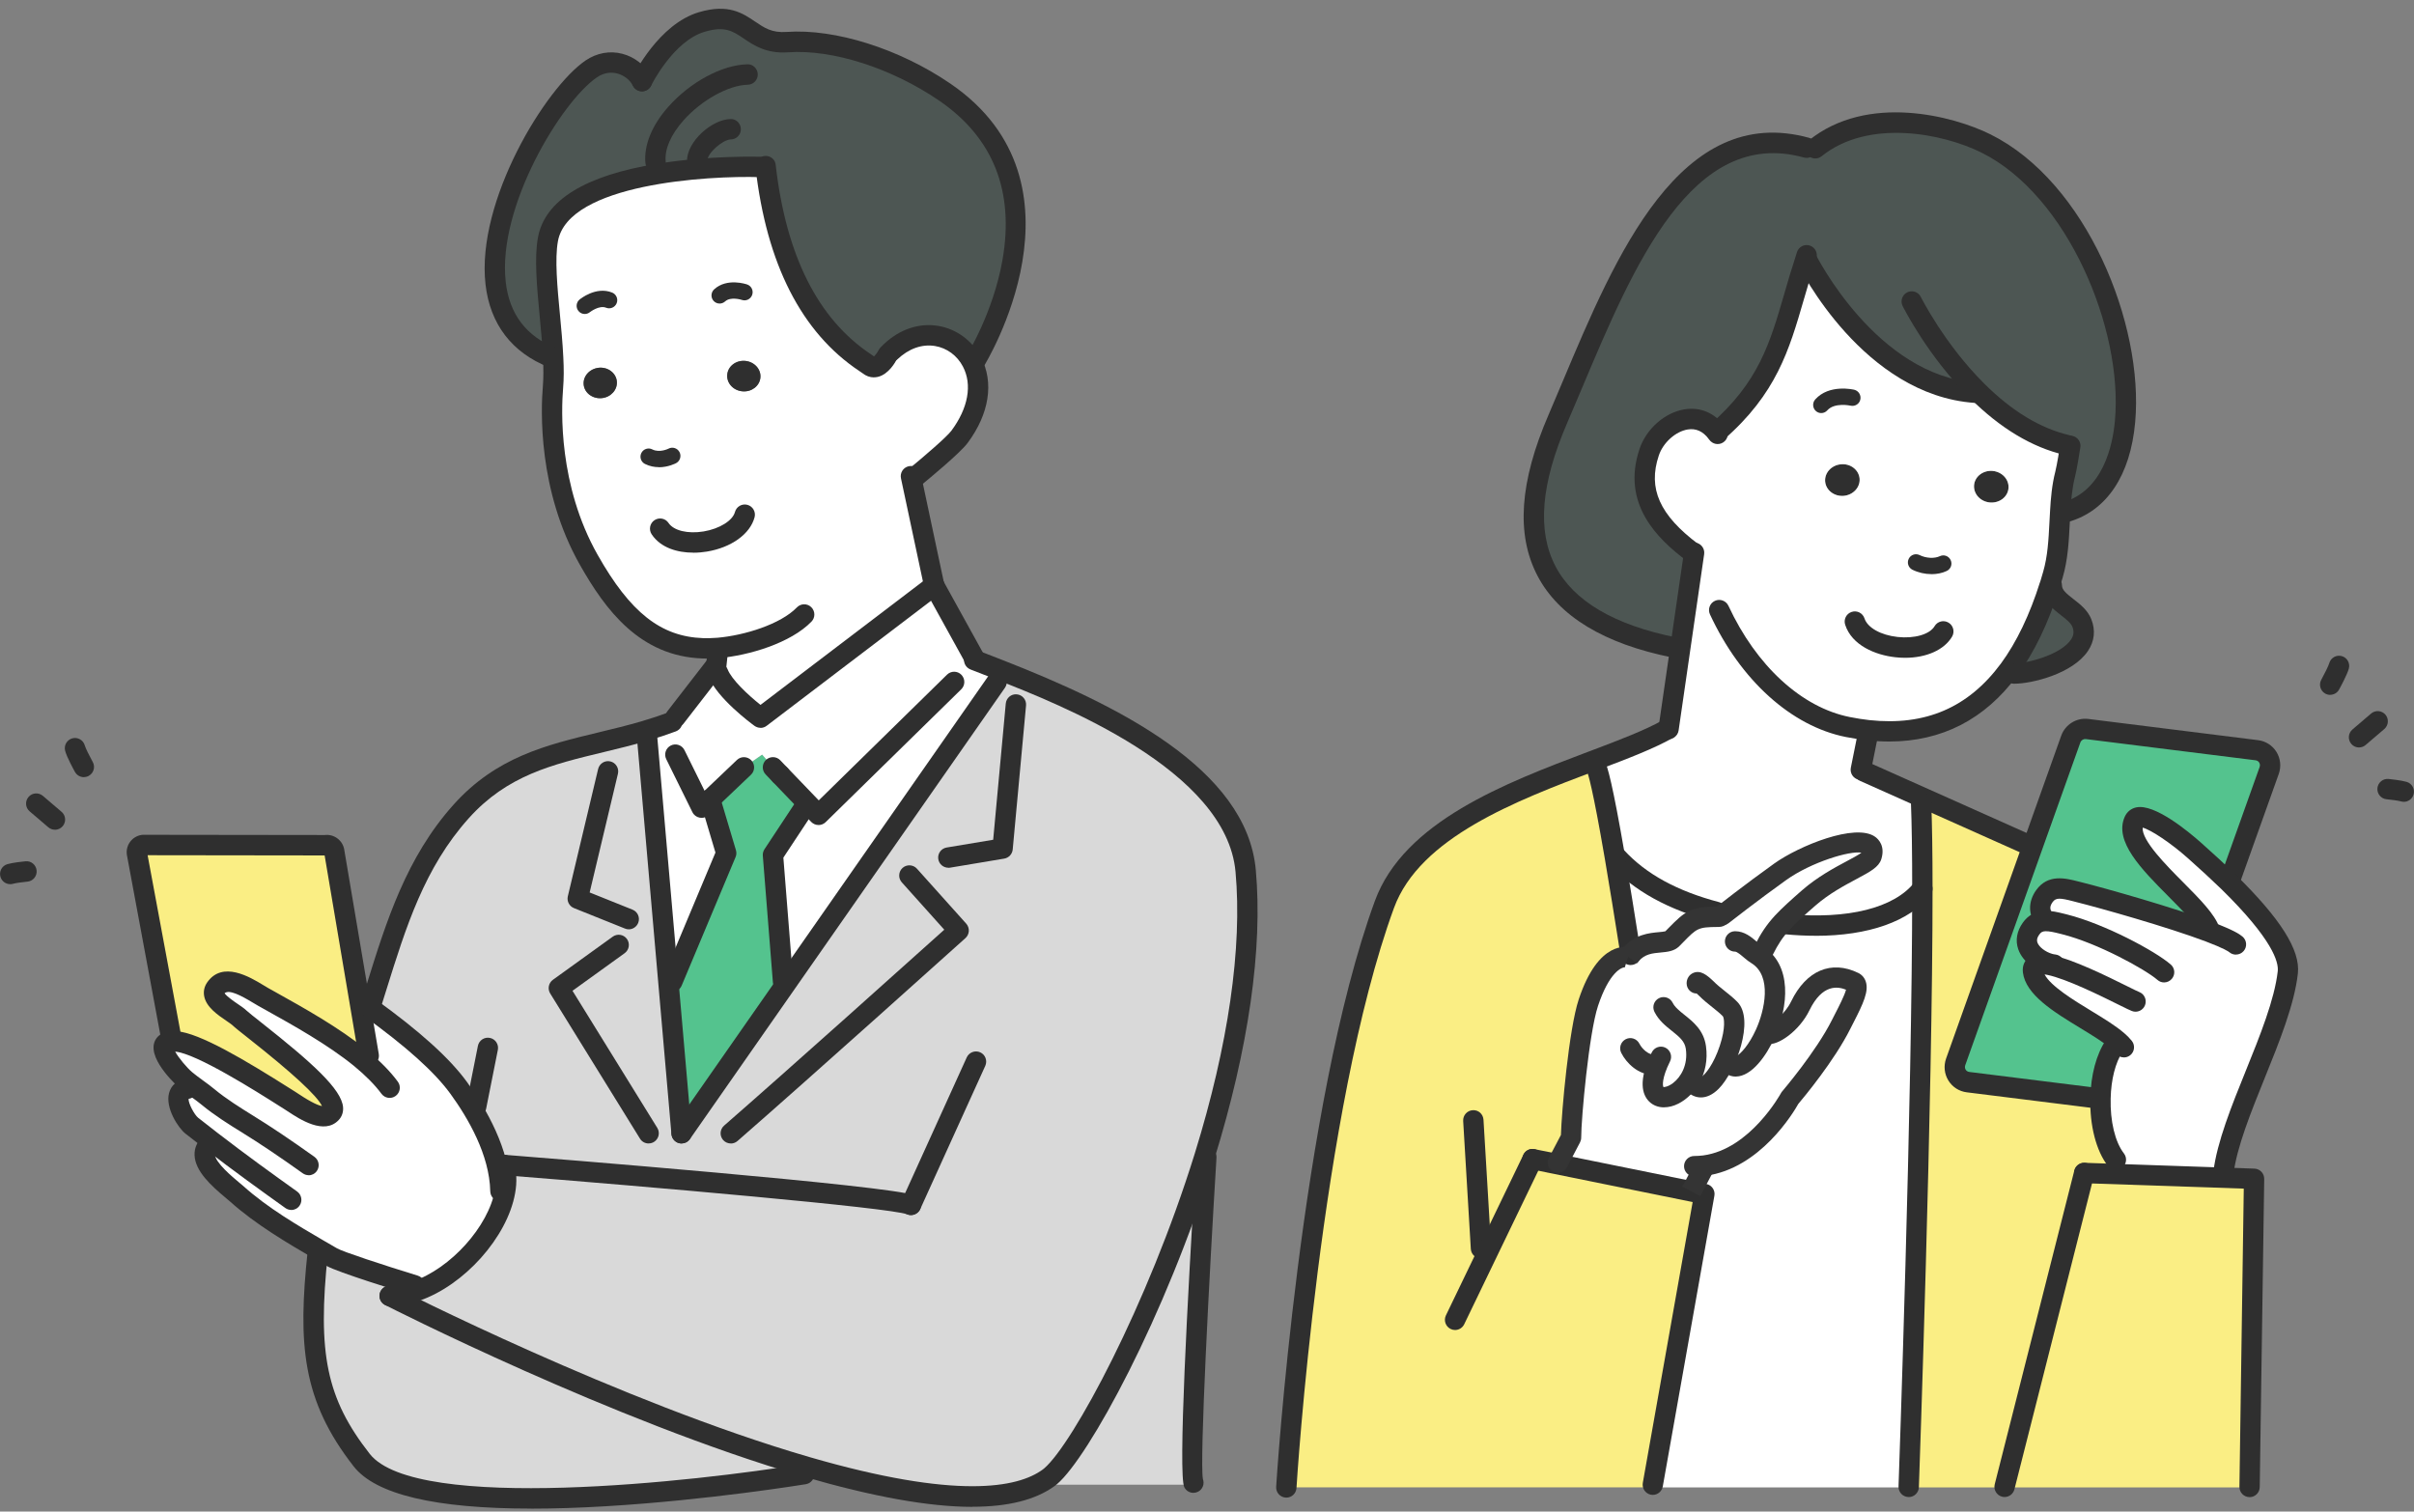 <svg width="206" height="129" viewBox="0 0 206 129" fill="none" xmlns="http://www.w3.org/2000/svg">
<rect x="0" y="0" width="206" height="129" fill="#808080" stroke="none"/>
<g clip-path="url(#clip0_187_4569)">
<path d="M102.785 98.697L102.946 98.745C102.946 98.745 101.301 125.444 101.844 126.537V126.711H89.645V126.001C92.207 123.814 98.658 112.006 102.789 98.697H102.785Z" fill="#D9D9D9"/>
<path d="M61.282 55.291C60.824 55.328 60.382 55.34 59.979 55.328C55.664 55.183 52.897 52.468 50.246 47.776C47.081 42.188 46.944 35.971 47.194 33.047C47.258 32.28 47.258 31.425 47.206 30.525C47.045 27.043 46.309 22.868 46.763 20.419C47.99 13.718 64.906 14.247 64.906 14.247L65.337 14.19C66.837 27.33 73.324 30.517 74.149 31.175C74.981 31.836 75.765 30.263 75.765 30.263L75.987 30.025C78.5 27.637 81.698 28.508 82.941 30.872C83.785 32.494 83.713 34.809 81.871 37.282C81.259 38.105 78.166 40.639 78.166 40.639L77.756 40.728L79.719 49.962L64.898 61.238C64.898 61.238 61.922 59.068 61.282 57.426L61.109 56.934L61.282 55.332V55.291ZM64.89 32.219C64.954 31.501 64.363 30.868 63.587 30.799C62.803 30.731 62.115 31.259 62.059 31.977C61.994 32.696 62.578 33.333 63.362 33.397C64.146 33.466 64.826 32.938 64.89 32.219ZM51.356 33.978C52.133 33.902 52.708 33.256 52.639 32.546C52.571 31.828 51.875 31.308 51.099 31.384C50.315 31.469 49.739 32.106 49.808 32.825C49.876 33.543 50.572 34.055 51.356 33.978Z" fill="white"/>
<path d="M66.563 66.124L66.599 66.156L68.952 68.605L68.626 68.927L65.96 72.958L66.821 83.778L67.07 83.955L58.161 96.72L57.035 83.806L57.369 83.778L61.97 72.812L60.603 68.225L63.474 65.49L65.039 64.401L66.563 66.124Z" fill="#54C38E"/>
<path d="M63.587 30.799C64.363 30.868 64.954 31.501 64.89 32.219C64.826 32.938 64.146 33.466 63.362 33.398C62.578 33.333 61.994 32.696 62.059 31.977C62.115 31.259 62.803 30.731 63.587 30.799Z" fill="#2F2F2F"/>
<path d="M68.952 68.605L66.599 66.156L66.563 66.12L65.035 64.401L63.474 65.486L60.603 68.222L61.97 72.808L57.369 83.778L57.035 83.806L55.225 62.989L55.044 62.376C55.817 62.146 56.593 61.896 57.369 61.601L57.626 61.238L60.965 56.929H61.109L61.282 57.422C61.922 59.064 64.898 61.234 64.898 61.234L79.719 49.958L83.126 56.127V56.32C83.793 56.578 84.533 56.865 85.326 57.176L85.048 58.184L67.07 83.943L66.821 83.77L65.96 72.946L68.622 68.915L68.948 68.597L68.952 68.605Z" fill="white"/>
<path d="M64.906 14.247C64.906 14.247 47.99 13.718 46.763 20.419C46.313 22.868 47.049 27.044 47.206 30.525H47.157C36.443 26.329 45.838 9.026 50.451 5.88C52.201 4.689 54.135 5.621 54.787 6.924C54.787 6.924 56.794 2.781 59.899 1.869C63.764 0.728 63.756 3.838 67.191 3.588C71.019 3.318 76.288 4.891 80.624 7.856C92.529 16.006 83.226 30.791 83.226 30.791L82.936 30.876C81.694 28.508 78.496 27.64 75.983 30.029L75.761 30.267C75.761 30.267 74.977 31.84 74.145 31.179C73.32 30.525 66.833 27.338 65.332 14.194L64.902 14.251L64.906 14.247Z" fill="#4D5653"/>
<path d="M52.639 32.546C52.708 33.256 52.133 33.902 51.356 33.978C50.572 34.055 49.88 33.539 49.808 32.825C49.739 32.107 50.315 31.469 51.099 31.384C51.875 31.308 52.571 31.828 52.639 32.546Z" fill="#2F2F2F"/>
<path d="M43.095 101.714L42.701 101.646C42.625 98.035 40.356 94.513 39.142 92.843C37.316 90.329 33.925 87.707 31.508 85.964L31.649 85.775C33.487 79.957 35.063 74.027 39.351 69.25C43.791 64.3 49.273 64.07 55.044 62.372L55.225 62.985L57.035 83.802L58.157 96.712L67.066 83.947L85.044 58.188L85.322 57.18C92.967 60.181 105.512 65.652 106.292 74.329C106.964 81.765 105.315 90.511 102.781 98.689C98.65 111.998 92.199 123.806 89.637 125.993C89.573 126.041 89.512 126.089 89.456 126.134C85.704 128.857 77.66 127.748 68.799 125.174C52.418 120.405 33.245 110.594 33.245 110.594C33.989 110.594 34.738 110.452 35.482 110.198C39.117 108.96 42.496 105.018 43.095 101.714Z" fill="#D9D9D9"/>
<path d="M28.319 107.29C29.171 107.79 35.389 109.698 35.389 109.698L35.486 110.198C34.742 110.456 33.993 110.594 33.249 110.594C33.249 110.594 52.422 120.409 68.803 125.174L68.622 125.799C68.622 125.799 35.996 131.181 30.86 124.601C26.83 119.445 26.231 115.116 27.112 106.854L27.229 106.66C27.595 106.87 27.956 107.08 28.311 107.285L28.319 107.29Z" fill="#D9D9D9"/>
<path d="M16.313 92.528C16.152 92.411 15.995 92.286 15.847 92.161C15.32 91.717 12.83 89.063 14.592 88.877C14.708 88.865 14.857 88.865 15.022 88.877C17.158 89.038 22.732 92.649 24.771 93.936C25.459 94.368 27.462 95.873 28.29 94.981C29.565 93.617 21.385 87.772 20.415 86.844C19.929 86.376 17.717 85.319 18.396 84.338C19.362 82.947 21.477 84.528 22.475 85.085C24.876 86.428 28.218 88.232 30.76 90.289L31.468 90.1L30.695 85.529L30.86 85.5C31.07 85.646 31.283 85.799 31.504 85.968C33.917 87.707 37.312 90.334 39.138 92.847C40.352 94.517 42.621 98.039 42.697 101.65L43.091 101.718C42.496 105.022 39.113 108.964 35.478 110.202L35.381 109.702C35.381 109.702 29.163 107.794 28.311 107.294C27.956 107.084 27.595 106.874 27.229 106.668C24.807 105.256 22.262 103.752 20.198 101.9C19.406 101.198 16.418 99.047 17.825 97.688L18.055 97.389C17.491 96.958 16.924 96.518 16.361 96.074C15.742 95.582 14.37 93.198 15.971 92.919L16.305 92.528H16.313Z" fill="white"/>
<path d="M14.563 88.341L11.684 72.841C11.619 72.498 11.857 72.171 12.203 72.119L27.78 72.139C28.125 72.074 28.451 72.304 28.516 72.647L30.695 85.529L31.468 90.1L30.76 90.289C28.222 88.228 24.876 86.424 22.475 85.085C21.477 84.528 19.358 82.947 18.396 84.338C17.717 85.319 19.929 86.376 20.415 86.844C21.389 87.768 29.569 93.617 28.29 94.981C27.466 95.873 25.459 94.368 24.771 93.936C22.732 92.649 17.158 89.034 15.022 88.877C14.857 88.865 14.708 88.865 14.592 88.877L14.563 88.341Z" fill="#FAEE84"/>
<path d="M7.155 66.325C6.849 66.325 6.556 66.164 6.395 65.877C6.282 65.676 5.711 64.631 5.562 64.086C5.434 63.622 5.703 63.142 6.166 63.013C6.62 62.884 7.107 63.154 7.235 63.618C7.3 63.848 7.638 64.53 7.915 65.03C8.148 65.45 7.996 65.978 7.577 66.212C7.445 66.285 7.3 66.321 7.155 66.321V66.325Z" fill="#2F2F2F"/>
<path d="M4.69 70.811C4.492 70.811 4.291 70.743 4.127 70.606L2.53 69.242C2.164 68.931 2.12 68.383 2.433 68.016C2.743 67.653 3.29 67.608 3.656 67.919L5.253 69.282C5.619 69.593 5.663 70.142 5.349 70.509C5.176 70.711 4.935 70.816 4.69 70.816V70.811Z" fill="#2F2F2F"/>
<path d="M0.869 75.455C0.495 75.455 0.153 75.213 0.04 74.834C-0.097 74.374 0.165 73.89 0.623 73.752C1.098 73.611 2.003 73.522 2.18 73.506C2.659 73.454 3.081 73.813 3.125 74.293C3.169 74.773 2.819 75.197 2.341 75.241C1.975 75.277 1.351 75.354 1.122 75.423C1.038 75.447 0.957 75.459 0.873 75.459L0.869 75.455Z" fill="#2F2F2F"/>
<path d="M45.339 128.748C37.139 128.748 32.051 127.542 30.181 125.145C25.777 119.51 25.407 114.729 26.255 106.769C26.308 106.289 26.738 105.946 27.209 105.999C27.683 106.051 28.029 106.479 27.981 106.955C27.068 115.524 27.868 119.364 31.548 124.072C35.502 129.131 59.553 126.42 68.486 124.948C68.96 124.871 69.403 125.19 69.483 125.666C69.559 126.142 69.242 126.586 68.767 126.666C68.687 126.678 60.466 128.026 51.722 128.546C49.422 128.684 47.294 128.752 45.343 128.752L45.339 128.748Z" fill="#2F2F2F"/>
<path d="M31.649 86.646C31.56 86.646 31.476 86.634 31.387 86.606C30.929 86.46 30.679 85.972 30.824 85.512L31.307 83.967C32.96 78.654 34.673 73.163 38.707 68.669C42.351 64.607 46.598 63.582 51.091 62.501C52.301 62.21 53.556 61.908 54.803 61.541C55.668 61.282 56.388 61.044 57.067 60.786C57.518 60.617 58.017 60.847 58.185 61.295C58.354 61.742 58.125 62.247 57.679 62.416C56.959 62.686 56.203 62.937 55.298 63.207C54.007 63.586 52.732 63.893 51.501 64.191C47.093 65.252 43.288 66.172 40.002 69.831C36.222 74.043 34.641 79.114 32.968 84.484L32.481 86.037C32.365 86.408 32.023 86.646 31.653 86.646H31.649Z" fill="#2F2F2F"/>
<path d="M40.634 95.312C40.577 95.312 40.521 95.308 40.465 95.296C39.994 95.203 39.689 94.743 39.785 94.271L40.782 89.26C40.875 88.788 41.33 88.482 41.804 88.578C42.275 88.671 42.58 89.131 42.484 89.603L41.486 94.614C41.406 95.029 41.04 95.312 40.638 95.312H40.634Z" fill="#2F2F2F"/>
<path d="M33.249 111.465C32.771 111.465 32.381 111.074 32.381 110.594C32.381 110.114 32.771 109.722 33.249 109.722C33.877 109.722 34.532 109.605 35.2 109.371C38.454 108.262 41.675 104.683 42.242 101.553C42.375 100.843 42.351 100.221 42.178 99.693C42.025 99.237 42.271 98.745 42.725 98.592C43.18 98.438 43.67 98.688 43.823 99.14C44.093 99.951 44.137 100.867 43.952 101.863C43.276 105.599 39.604 109.706 35.767 111.013C34.919 111.308 34.074 111.457 33.253 111.457L33.249 111.465Z" fill="#2F2F2F"/>
<path d="M77.736 103.699C77.628 103.699 77.519 103.679 77.414 103.634C75.926 103.062 55.475 101.278 42.934 100.29C42.456 100.254 42.102 99.834 42.138 99.354C42.174 98.874 42.588 98.523 43.071 98.555C46.429 98.822 75.93 101.165 78.062 102.017C78.508 102.194 78.722 102.703 78.545 103.146C78.408 103.485 78.082 103.695 77.74 103.695L77.736 103.699Z" fill="#2F2F2F"/>
<path d="M77.736 103.699C77.615 103.699 77.495 103.675 77.378 103.622C76.94 103.425 76.751 102.908 76.948 102.469L82.498 90.241C82.699 89.805 83.21 89.611 83.648 89.809C84.087 90.007 84.276 90.523 84.079 90.963L78.528 103.191C78.384 103.509 78.066 103.699 77.74 103.699H77.736Z" fill="#2F2F2F"/>
<path d="M82.981 128.599C79.277 128.599 74.495 127.739 68.566 126.013C52.293 121.276 33.052 111.469 32.859 111.372C32.433 111.154 32.264 110.63 32.481 110.202C32.698 109.775 33.221 109.605 33.648 109.823C33.841 109.92 52.937 119.655 69.049 124.343C81.682 128.014 86.846 126.961 88.957 125.432L89.11 125.311C91.535 123.241 97.922 111.441 101.96 98.434C104.82 89.2 106.022 80.889 105.435 74.41C104.655 65.696 90.385 60.1 85.016 57.991C84.34 57.724 83.705 57.478 83.121 57.252L82.82 57.135C82.373 56.962 82.148 56.458 82.321 56.01C82.494 55.562 82.997 55.34 83.443 55.51L83.745 55.627C84.332 55.852 84.976 56.102 85.651 56.369C95.26 60.137 106.388 65.579 107.165 74.249C107.772 80.954 106.545 89.494 103.617 98.947C99.427 112.453 92.879 124.379 90.208 126.654L89.987 126.828C88.366 128.002 86.041 128.591 82.985 128.591L82.981 128.599Z" fill="#2F2F2F"/>
<path d="M31.468 90.971C31.053 90.971 30.687 90.672 30.615 90.245L27.703 73.006L12.597 72.986L15.42 88.179C15.509 88.651 15.199 89.107 14.724 89.196C14.25 89.284 13.799 88.97 13.715 88.498L10.835 72.998C10.763 72.603 10.851 72.203 11.081 71.873C11.314 71.542 11.672 71.32 12.07 71.255C12.118 71.247 12.138 71.247 12.207 71.243L27.723 71.263C28.495 71.171 29.232 71.703 29.372 72.486L32.324 89.954C32.405 90.426 32.087 90.878 31.613 90.959C31.564 90.967 31.516 90.971 31.468 90.971Z" fill="#2F2F2F"/>
<path d="M42.701 102.517C42.23 102.517 41.844 102.138 41.836 101.666C41.772 98.567 39.954 95.437 38.442 93.355C37.086 91.487 34.653 89.301 31.005 86.674C30.776 86.501 30.571 86.356 30.37 86.214C29.976 85.94 29.883 85.395 30.157 85.004C30.434 84.613 30.973 84.516 31.363 84.79C31.58 84.944 31.802 85.101 32.031 85.274C35.815 88.001 38.377 90.313 39.845 92.334C41.502 94.618 43.497 98.083 43.57 101.633C43.582 102.113 43.2 102.513 42.721 102.521C42.713 102.521 42.709 102.521 42.701 102.521V102.517Z" fill="#2F2F2F"/>
<path d="M26.34 100.294C26.167 100.294 25.99 100.242 25.837 100.133C23.806 98.684 22.161 97.579 20.661 96.655C19.607 96.002 18.3 95.191 17.186 94.267C16.92 94.045 16.643 93.847 16.365 93.646C16.168 93.504 15.975 93.363 15.782 93.218C15.617 93.097 15.44 92.956 15.279 92.819C15.259 92.802 12.689 90.547 13.16 88.994C13.24 88.732 13.53 88.111 14.495 88.01C14.66 87.99 14.865 87.99 15.09 88.01C17.033 88.155 20.91 90.463 24.807 92.931L25.23 93.198C25.31 93.246 25.407 93.311 25.519 93.387C26.653 94.138 27.208 94.352 27.478 94.392C27.056 93.508 24.96 91.576 21.244 88.643C20.52 88.07 20.041 87.695 19.816 87.477C19.752 87.417 19.526 87.263 19.358 87.146C18.573 86.614 17.6 85.952 17.423 85.012C17.347 84.601 17.435 84.197 17.68 83.842C18.98 81.966 21.336 83.386 22.467 84.072C22.623 84.169 22.768 84.254 22.893 84.326L23.536 84.685C25.938 86.025 28.926 87.687 31.303 89.619C32.445 90.563 33.31 91.443 33.949 92.314C34.235 92.702 34.15 93.246 33.764 93.529C33.378 93.815 32.835 93.73 32.55 93.343C32.003 92.601 31.214 91.798 30.205 90.967C27.948 89.135 25.037 87.513 22.692 86.206L22.048 85.847C21.907 85.771 21.747 85.674 21.57 85.565C20.544 84.944 19.547 84.427 19.165 84.766C19.358 85.052 20.049 85.52 20.323 85.706C20.613 85.904 20.838 86.057 21.007 86.218C21.175 86.38 21.702 86.795 22.31 87.275C26.637 90.692 29.163 92.968 29.276 94.501C29.308 94.912 29.175 95.296 28.91 95.578C27.675 96.909 25.567 95.513 24.554 94.844C24.457 94.779 24.369 94.723 24.297 94.678L23.87 94.408C21.92 93.169 16.739 89.89 14.95 89.749C15.239 90.285 15.963 91.136 16.393 91.499C16.53 91.616 16.671 91.729 16.816 91.834C17.005 91.979 17.186 92.112 17.367 92.242C17.676 92.468 17.986 92.689 18.284 92.94C19.301 93.787 20.552 94.561 21.558 95.187C23.086 96.127 24.763 97.252 26.83 98.725C27.221 99.003 27.313 99.548 27.035 99.939C26.867 100.177 26.597 100.306 26.328 100.306L26.34 100.294Z" fill="#2F2F2F"/>
<path d="M24.856 103.259C24.683 103.259 24.506 103.207 24.353 103.098C22.326 101.65 19.925 99.923 17.532 98.075C16.969 97.644 16.393 97.2 15.83 96.752C15.183 96.236 14.101 94.545 14.423 93.295C14.592 92.637 15.102 92.185 15.83 92.06C16.297 91.98 16.751 92.294 16.832 92.77C16.912 93.242 16.599 93.694 16.124 93.775C16.112 93.775 16.1 93.779 16.092 93.783C16.068 94.154 16.582 95.13 16.908 95.392C17.463 95.832 18.03 96.268 18.585 96.7C20.958 98.531 23.339 100.25 25.354 101.686C25.744 101.964 25.837 102.509 25.559 102.9C25.391 103.138 25.121 103.267 24.852 103.267L24.856 103.259Z" fill="#2F2F2F"/>
<path d="M35.389 110.569C35.305 110.569 35.22 110.557 35.136 110.529C34.082 110.206 28.777 108.564 27.88 108.04C27.53 107.834 27.172 107.624 26.81 107.419C24.578 106.116 21.811 104.502 19.631 102.541C19.547 102.465 19.43 102.368 19.297 102.259C18.018 101.194 16.651 99.947 16.603 98.584C16.582 98.007 16.8 97.478 17.238 97.055C17.584 96.72 18.131 96.732 18.465 97.079C18.799 97.426 18.787 97.974 18.441 98.309C18.332 98.414 18.332 98.475 18.336 98.519C18.36 99.217 19.848 100.451 20.407 100.919C20.56 101.044 20.689 101.153 20.789 101.242C22.841 103.086 25.411 104.587 27.679 105.91C28.041 106.116 28.407 106.325 28.765 106.539C29.244 106.822 32.642 107.943 35.651 108.867C36.109 109.008 36.366 109.492 36.226 109.952C36.113 110.327 35.767 110.569 35.397 110.569H35.389Z" fill="#2F2F2F"/>
<path d="M55.35 97.587C55.06 97.587 54.775 97.442 54.614 97.176L46.952 84.786C46.711 84.399 46.811 83.887 47.181 83.62L52.289 79.937C52.679 79.659 53.218 79.743 53.5 80.135C53.781 80.526 53.693 81.067 53.303 81.349L48.855 84.556L56.09 96.256C56.343 96.663 56.219 97.2 55.809 97.454C55.668 97.543 55.507 97.583 55.35 97.583V97.587Z" fill="#2F2F2F"/>
<path d="M62.36 97.587C62.119 97.587 61.878 97.486 61.705 97.288C61.391 96.925 61.431 96.377 61.793 96.062C67.138 91.406 77.845 81.801 80.58 79.344L76.956 75.302C76.634 74.943 76.666 74.394 77.02 74.071C77.378 73.752 77.925 73.781 78.247 74.136L82.454 78.828C82.607 79.001 82.687 79.227 82.675 79.457C82.663 79.687 82.558 79.905 82.39 80.058C82.257 80.175 69.073 92.032 62.935 97.377C62.77 97.519 62.569 97.591 62.368 97.591L62.36 97.587Z" fill="#2F2F2F"/>
<path d="M53.657 79.312C53.548 79.312 53.44 79.291 53.335 79.247L48.979 77.5C48.581 77.339 48.356 76.911 48.456 76.492L51.042 65.627C51.155 65.159 51.622 64.869 52.088 64.982C52.555 65.095 52.84 65.563 52.732 66.031L50.319 76.165L53.978 77.633C54.425 77.811 54.638 78.319 54.461 78.763C54.324 79.102 53.999 79.312 53.657 79.312Z" fill="#2F2F2F"/>
<path d="M80.926 74.055C80.507 74.055 80.141 73.752 80.069 73.325C79.993 72.849 80.314 72.405 80.789 72.328C81.629 72.191 83.689 71.844 84.754 71.667L85.828 60.044C85.873 59.568 86.287 59.209 86.773 59.257C87.252 59.302 87.602 59.725 87.558 60.205L86.42 72.498C86.383 72.889 86.086 73.208 85.7 73.276C85.7 73.276 82.225 73.861 81.066 74.051C81.018 74.059 80.974 74.063 80.926 74.063V74.055Z" fill="#2F2F2F"/>
<path d="M66.821 84.649C66.374 84.649 65.992 84.302 65.956 83.85L65.095 73.026C65.079 72.833 65.131 72.639 65.236 72.478L67.898 68.447C68.164 68.048 68.703 67.939 69.101 68.205C69.499 68.472 69.608 69.012 69.346 69.412L66.849 73.192L67.685 83.713C67.722 84.193 67.368 84.613 66.889 84.649C66.865 84.649 66.841 84.649 66.821 84.649Z" fill="#2F2F2F"/>
<path d="M57.369 84.649C57.256 84.649 57.144 84.629 57.035 84.581C56.593 84.395 56.388 83.883 56.573 83.443L61.053 72.76L59.782 68.492C59.654 68.096 59.818 67.653 60.192 67.451C60.615 67.225 61.138 67.374 61.363 67.798C61.391 67.85 61.419 67.919 61.435 67.975L62.803 72.562C62.859 72.756 62.851 72.962 62.77 73.147L58.169 84.117C58.029 84.447 57.707 84.649 57.369 84.649Z" fill="#2F2F2F"/>
<path d="M59.171 47.166C57.811 47.166 56.384 46.759 55.611 45.601C55.346 45.202 55.451 44.661 55.849 44.395C56.247 44.129 56.786 44.233 57.051 44.633C57.49 45.286 58.692 45.577 60.044 45.355C61.395 45.129 62.521 44.435 62.718 43.697C62.843 43.233 63.322 42.959 63.78 43.084C64.243 43.209 64.516 43.685 64.391 44.149C64.009 45.577 62.413 46.727 60.325 47.074C59.959 47.134 59.565 47.17 59.171 47.17V47.166Z" fill="#2F2F2F"/>
<path d="M61.109 57.805C61.077 57.805 61.045 57.805 61.013 57.801C60.538 57.749 60.192 57.321 60.245 56.841L60.418 55.239C60.47 54.759 60.904 54.416 61.375 54.469C61.849 54.521 62.195 54.949 62.143 55.429L61.97 57.03C61.922 57.474 61.544 57.805 61.109 57.805Z" fill="#2F2F2F"/>
<path d="M79.719 50.838C79.317 50.838 78.959 50.559 78.87 50.148L76.888 40.837C76.779 40.369 77.069 39.901 77.535 39.792C78.002 39.683 78.468 39.974 78.577 40.441L78.597 40.53L80.564 49.781C80.664 50.253 80.362 50.713 79.896 50.814C79.836 50.826 79.775 50.834 79.715 50.834L79.719 50.838Z" fill="#2F2F2F"/>
<path d="M60.297 56.203C60.176 56.203 60.06 56.203 59.947 56.195C54.606 56.014 51.662 52.052 49.486 48.203C45.886 41.845 46.156 34.939 46.325 32.974C46.381 32.28 46.385 31.473 46.337 30.578C46.285 29.432 46.168 28.193 46.055 26.995C45.814 24.437 45.585 22.021 45.907 20.266C46.49 17.087 49.937 14.965 56.154 13.964C60.566 13.254 64.753 13.375 64.93 13.379C65.409 13.396 65.783 13.795 65.771 14.275C65.755 14.755 65.353 15.138 64.878 15.118C60.386 14.973 48.509 15.687 47.612 20.581C47.334 22.098 47.559 24.502 47.781 26.83C47.897 28.048 48.014 29.311 48.07 30.489C48.123 31.457 48.119 32.345 48.054 33.119C47.897 34.963 47.644 41.422 50.998 47.348C53.782 52.278 56.396 54.336 60.007 54.461C60.361 54.473 60.768 54.461 61.218 54.428C63.535 54.227 66.612 53.275 68.003 51.838C68.337 51.491 68.888 51.483 69.23 51.818C69.572 52.153 69.584 52.702 69.25 53.048C67.488 54.872 63.925 55.941 61.359 56.163C60.977 56.191 60.623 56.207 60.297 56.207V56.203Z" fill="#2F2F2F"/>
<path d="M56.223 39.868C55.853 39.868 55.443 39.796 55.036 39.594C54.694 39.421 54.558 39.001 54.731 38.658C54.904 38.315 55.322 38.178 55.664 38.352C56.287 38.67 57.035 38.295 57.043 38.291C57.381 38.109 57.803 38.239 57.984 38.578C58.165 38.916 58.037 39.34 57.703 39.522C57.667 39.542 57.031 39.877 56.227 39.877L56.223 39.868Z" fill="#2F2F2F"/>
<path d="M78.166 41.511C77.913 41.511 77.664 41.402 77.495 41.192C77.193 40.821 77.249 40.272 77.62 39.969C78.782 39.017 80.781 37.303 81.179 36.77C82.623 34.834 82.985 32.833 82.172 31.284C81.678 30.34 80.805 29.698 79.787 29.529C78.681 29.347 77.547 29.751 76.586 30.662C76.24 30.993 75.689 30.977 75.359 30.63C75.029 30.279 75.046 29.73 75.391 29.4C76.755 28.101 78.412 27.54 80.069 27.814C81.605 28.068 82.969 29.065 83.709 30.477C84.839 32.647 84.425 35.318 82.567 37.811C81.923 38.674 79.244 40.885 78.713 41.321C78.553 41.454 78.36 41.519 78.166 41.519V41.511Z" fill="#2F2F2F"/>
<path d="M47.157 31.401C47.053 31.401 46.944 31.38 46.84 31.34C43.682 30.101 41.812 27.653 41.43 24.256C40.63 17.135 46.566 7.481 49.965 5.165C50.922 4.516 52.036 4.31 53.106 4.589C54.172 4.867 55.089 5.597 55.563 6.537C55.776 6.965 55.603 7.489 55.177 7.703C54.747 7.921 54.228 7.747 54.011 7.316C53.765 6.824 53.251 6.42 52.667 6.271C52.257 6.162 51.622 6.134 50.938 6.602C47.917 8.659 42.431 17.652 43.156 24.058C43.465 26.814 44.917 28.718 47.471 29.718C47.917 29.892 48.139 30.396 47.962 30.844C47.829 31.187 47.499 31.396 47.153 31.396L47.157 31.401Z" fill="#2F2F2F"/>
<path d="M83.23 31.663C83.073 31.663 82.912 31.618 82.768 31.53C82.361 31.271 82.241 30.735 82.494 30.331C82.518 30.295 84.758 26.689 85.547 22.186C86.576 16.32 84.754 11.741 80.137 8.583C76.087 5.815 71.036 4.193 67.255 4.464C65.413 4.597 64.335 3.875 63.478 3.294C62.541 2.66 61.861 2.2 60.144 2.709C57.445 3.499 55.583 7.271 55.563 7.308C55.354 7.739 54.831 7.917 54.405 7.707C53.974 7.497 53.794 6.977 54.003 6.545C54.091 6.364 56.215 2.047 59.654 1.038C62.159 0.296 63.374 1.123 64.448 1.849C65.212 2.37 65.871 2.818 67.126 2.725C71.269 2.43 76.759 4.165 81.111 7.142C93.567 15.667 84.055 31.102 83.958 31.259C83.793 31.521 83.512 31.663 83.226 31.663H83.23Z" fill="#2F2F2F"/>
<path d="M49.9 26.797C49.699 26.797 49.502 26.713 49.365 26.543C49.124 26.249 49.16 25.813 49.454 25.567C49.51 25.519 50.865 24.409 52.241 24.97C52.595 25.115 52.768 25.523 52.623 25.878C52.478 26.233 52.076 26.406 51.718 26.261C51.131 26.023 50.347 26.636 50.339 26.64C50.21 26.745 50.053 26.797 49.9 26.797Z" fill="#2F2F2F"/>
<path d="M61.407 25.906C61.218 25.906 61.033 25.829 60.896 25.68C60.639 25.397 60.659 24.958 60.941 24.695C62.038 23.687 63.696 24.256 63.764 24.28C64.126 24.409 64.315 24.804 64.186 25.168C64.058 25.531 63.663 25.72 63.305 25.595C63.285 25.587 62.352 25.288 61.878 25.724C61.745 25.845 61.576 25.906 61.411 25.906H61.407Z" fill="#2F2F2F"/>
<path d="M74.575 32.207C74.233 32.207 73.899 32.086 73.61 31.856C73.553 31.812 73.461 31.751 73.34 31.671C68.397 28.383 65.413 22.533 64.472 14.287C64.472 14.255 64.468 14.222 64.468 14.186C64.468 13.706 64.858 13.307 65.337 13.307C65.815 13.307 66.185 13.666 66.201 14.13C67.086 21.819 69.809 27.229 74.297 30.218C74.414 30.295 74.511 30.36 74.583 30.416C74.708 30.303 74.881 30.073 74.985 29.867C75.202 29.44 75.725 29.266 76.151 29.484C76.578 29.698 76.751 30.218 76.538 30.65C76.429 30.868 75.842 31.957 74.897 32.167C74.788 32.191 74.68 32.203 74.571 32.203L74.575 32.207Z" fill="#2F2F2F"/>
<path d="M59.493 14.626C59.018 14.626 58.632 14.243 58.624 13.767C58.604 12.048 60.792 10.176 62.344 10.16C62.827 10.14 63.217 10.539 63.221 11.019C63.229 11.499 62.843 11.895 62.364 11.899C61.701 11.907 60.345 13.049 60.353 13.746C60.357 14.226 59.975 14.622 59.497 14.626H59.489H59.493Z" fill="#2F2F2F"/>
<path d="M55.941 14.703C55.499 14.703 55.121 14.364 55.077 13.912C54.936 12.395 55.632 10.684 57.039 9.103C58.917 6.989 61.624 5.537 63.776 5.488C64.247 5.46 64.653 5.859 64.665 6.339C64.677 6.82 64.295 7.219 63.816 7.231C62.167 7.267 59.863 8.546 58.334 10.265C57.252 11.483 56.709 12.722 56.806 13.755C56.85 14.235 56.5 14.658 56.022 14.703C55.993 14.703 55.969 14.703 55.941 14.703Z" fill="#2F2F2F"/>
<path d="M69.845 70.408H69.833C69.604 70.408 69.383 70.307 69.222 70.142L65.976 66.761C65.642 66.414 65.654 65.865 66 65.531C66.346 65.196 66.893 65.208 67.227 65.555L69.869 68.306L80.817 57.575C81.159 57.24 81.71 57.244 82.044 57.591C82.377 57.934 82.373 58.487 82.032 58.822L70.456 70.166C70.296 70.323 70.074 70.412 69.849 70.412L69.845 70.408Z" fill="#2F2F2F"/>
<path d="M66.563 66.991C66.334 66.991 66.105 66.902 65.936 66.721L65.332 66.087C65.003 65.74 65.015 65.188 65.361 64.857C65.707 64.526 66.257 64.538 66.587 64.885L67.191 65.519C67.52 65.865 67.508 66.418 67.162 66.749C66.994 66.91 66.776 66.991 66.563 66.991Z" fill="#2F2F2F"/>
<path d="M59.863 69.795C59.81 69.795 59.762 69.791 59.71 69.783C59.44 69.734 59.207 69.561 59.086 69.311L56.854 64.788C56.641 64.357 56.818 63.836 57.248 63.622C57.675 63.409 58.197 63.586 58.411 64.018L60.124 67.487L62.887 64.857C63.233 64.526 63.784 64.542 64.114 64.889C64.444 65.236 64.432 65.789 64.082 66.12L60.466 69.561C60.305 69.714 60.092 69.799 59.871 69.799L59.863 69.795Z" fill="#2F2F2F"/>
<path d="M83.13 57.006C82.824 57.006 82.53 56.845 82.37 56.558L78.963 50.39C78.73 49.97 78.882 49.442 79.301 49.208C79.719 48.974 80.246 49.127 80.479 49.547L83.886 55.715C84.119 56.135 83.966 56.663 83.548 56.897C83.415 56.97 83.27 57.006 83.13 57.006Z" fill="#2F2F2F"/>
<path d="M57.626 62.114C57.441 62.114 57.252 62.053 57.096 61.932C56.718 61.638 56.649 61.089 56.943 60.71L60.281 56.401C60.575 56.022 61.121 55.953 61.5 56.248C61.878 56.542 61.946 57.091 61.652 57.47L58.314 61.779C58.141 62.001 57.888 62.114 57.626 62.114Z" fill="#2F2F2F"/>
<path d="M64.898 62.114C64.721 62.114 64.54 62.057 64.387 61.948C64.061 61.71 61.186 59.576 60.474 57.748C60.301 57.301 60.522 56.796 60.969 56.623C61.415 56.45 61.918 56.667 62.091 57.119C62.429 57.995 63.828 59.306 64.898 60.157L79.196 49.281C79.578 48.99 80.121 49.067 80.411 49.45C80.7 49.833 80.624 50.378 80.242 50.668L65.421 61.944C65.268 62.061 65.083 62.122 64.898 62.122V62.114Z" fill="#2F2F2F"/>
<path d="M101.84 127.405C101.522 127.405 101.212 127.227 101.063 126.921C100.529 125.843 101.321 110.973 102.077 98.689C102.105 98.209 102.515 97.853 102.998 97.874C103.477 97.902 103.839 98.317 103.81 98.797C103.203 108.633 102.358 124.718 102.652 126.231C102.805 126.642 102.628 127.114 102.226 127.312C102.101 127.372 101.968 127.405 101.84 127.405Z" fill="#2F2F2F"/>
<path d="M58.161 97.587C57.715 97.587 57.337 97.244 57.297 96.792L54.361 63.062C54.32 62.581 54.674 62.162 55.149 62.117C55.627 62.073 56.046 62.432 56.09 62.908L59.026 96.635C59.066 97.115 58.716 97.534 58.238 97.579C58.214 97.579 58.185 97.579 58.161 97.579V97.587Z" fill="#2F2F2F"/>
<path d="M58.161 97.587C57.988 97.587 57.816 97.535 57.667 97.43C57.273 97.156 57.18 96.611 57.453 96.219L84.34 57.696C84.614 57.301 85.157 57.208 85.547 57.482C85.941 57.757 86.033 58.301 85.76 58.693L58.873 97.216C58.704 97.458 58.435 97.587 58.161 97.587Z" fill="#2F2F2F"/>
<path d="M192.35 100.601L191.967 126.896V126.941H171.061V126.892L177.854 100.109L180.521 100.197L189.727 100.512L192.35 100.601Z" fill="#FAEE84"/>
<path d="M179.25 93.718C179.194 95.744 179.644 97.789 180.561 98.967L180.521 100.197L177.858 100.109L171.065 126.892V126.941H162.885V126.892C162.885 126.892 164.063 93.876 164.051 75.846C164.051 72.909 164.015 70.376 163.939 68.439L164.091 68.093C168.242 69.944 172.968 72.054 172.968 72.054L173.454 72.228L166.891 90.636C166.613 91.423 167.128 92.266 167.952 92.363L178.792 93.714L179.258 93.722L179.25 93.718Z" fill="#FAEE84"/>
<path d="M177.645 53.17C178.755 55.945 173.808 57.486 171.878 57.486L171.439 57.143C172.924 55.126 174.054 52.649 174.914 49.91H174.922L175.083 49.966C175.083 51.435 177.143 51.907 177.645 53.17Z" fill="#4D5653"/>
<path d="M176.66 38.073L176.374 37.977C173.382 37.279 170.796 35.431 168.721 33.361L168.576 33.515C159.466 32.881 154.165 22.102 154.165 22.102L154.077 22.073C152.126 28.024 151.857 32.228 146.499 36.883L146.479 36.895C144.653 34.479 141.504 36.298 140.736 38.586C139.481 42.317 141.492 44.94 144.428 47.138L144.573 47.167L143.394 55.332L142.908 55.264C127.476 52.173 130.375 41.692 132.945 35.746C137.671 24.788 142.908 9.49 154.169 12.605L154.913 12.645C159.305 9.111 166.03 10.523 169.473 12.234C181.032 17.974 185.939 40.91 176.294 43.693L175.815 43.665C175.88 42.572 175.976 41.494 176.238 40.45C176.382 39.885 176.64 38.271 176.668 38.069L176.66 38.073Z" fill="#4D5653"/>
<path d="M188.533 79.526L188.569 79.421C187.724 77.012 180.955 72.607 182.118 70.053C182.737 68.702 186.727 72.091 187.282 72.587C188.106 73.317 189.128 74.245 190.17 75.253C192.78 77.807 195.471 80.918 195.241 82.979C194.686 87.978 190.355 95.167 189.747 100.109L189.735 100.512L180.529 100.197L180.569 98.967C179.652 97.789 179.202 95.743 179.258 93.718C179.294 92.048 179.676 90.39 180.424 89.264L180.714 88.833C178.707 87.086 173.768 85.117 173.491 82.882C173.414 82.257 173.997 82.152 174.89 82.338L174.91 82.249C173.668 81.902 172.3 80.667 173.33 79.247C173.656 78.787 174.058 78.626 174.508 78.606L174.5 78.501C174.058 77.952 173.909 77.242 174.464 76.468C175.172 75.487 176.242 75.842 177.344 76.121C179.62 76.69 185.283 78.299 188.537 79.526H188.533Z" fill="white"/>
<path d="M173.326 79.247C172.3 80.668 173.668 81.898 174.906 82.249L174.886 82.338C173.989 82.148 173.41 82.253 173.487 82.882C173.764 85.117 178.703 87.086 180.71 88.833L180.42 89.265C179.672 90.39 179.29 92.048 179.254 93.718L178.788 93.71L167.948 92.359C167.124 92.262 166.609 91.419 166.887 90.632L173.45 72.224L176.712 63.078C176.921 62.501 177.488 62.154 178.092 62.223L192.579 64.034C193.403 64.131 193.918 64.974 193.641 65.761L190.302 75.116L190.162 75.257C189.12 74.249 188.102 73.321 187.274 72.591C186.719 72.099 182.729 68.706 182.11 70.057C180.951 72.611 187.716 77.016 188.561 79.425L188.525 79.53C185.271 78.303 179.608 76.698 177.332 76.125C176.23 75.847 175.16 75.492 174.452 76.472C173.897 77.246 174.042 77.952 174.488 78.505L174.496 78.61C174.046 78.63 173.643 78.791 173.318 79.251L173.326 79.247Z" fill="#54C38E"/>
<path d="M170.056 40.187C170.868 40.272 171.464 40.934 171.395 41.676C171.327 42.418 170.611 42.955 169.798 42.878C168.986 42.802 168.391 42.132 168.459 41.39C168.528 40.651 169.243 40.111 170.056 40.187Z" fill="#2F2F2F"/>
<path d="M158.69 40.845C158.754 41.583 158.147 42.245 157.338 42.321C156.526 42.39 155.818 41.841 155.75 41.103C155.685 40.357 156.293 39.699 157.101 39.627C157.914 39.55 158.621 40.099 158.69 40.845Z" fill="#2F2F2F"/>
<path d="M150.65 88.199C151.692 85.876 152.05 82.749 149.886 81.442C149.745 81.357 149.608 81.248 149.468 81.127L150.493 81.119C150.98 80.143 151.41 79.485 152.102 78.727L152.468 78.872C157.302 79.316 161.903 78.529 164.043 75.846C164.055 93.872 162.877 126.892 162.877 126.892V126.941H141.042V126.711L145.45 101.9L144.332 101.678L145.45 99.556L145.442 99.479C149.978 98.874 152.741 93.71 152.741 93.71C152.741 93.71 155.681 90.277 157.113 87.425C157.821 86.013 158.903 84.153 158.195 83.814C156.188 82.838 154.616 83.814 153.63 85.839C152.762 87.635 150.992 88.413 150.992 88.207H150.646L150.65 88.199Z" fill="white"/>
<path d="M139.159 81.482C140.394 80.014 142.144 80.684 142.691 80.131C144.219 78.594 144.372 78.251 146.507 78.239C146.592 78.231 146.672 78.231 146.757 78.231L146.978 78.098C146.978 78.098 149.532 76.101 151.913 74.402C154.676 72.425 160.484 70.642 159.719 73.067C159.49 73.785 156.675 74.612 154.362 76.625C153.357 77.501 152.657 78.142 152.106 78.727C151.41 79.485 150.984 80.147 150.497 81.119L149.472 81.127C149.612 81.244 149.749 81.357 149.89 81.442C152.054 82.749 151.696 85.876 150.654 88.2H151C151 88.409 152.77 87.631 153.638 85.831C154.624 83.806 156.2 82.83 158.203 83.806C158.911 84.149 157.829 86.005 157.121 87.417C155.694 90.269 152.749 93.702 152.749 93.702C152.749 93.702 149.986 98.866 145.45 99.471L145.458 99.548L144.34 101.67L132.917 99.35L132.945 99.209L134.068 97.071C134.068 95.441 134.727 88.014 135.544 85.553C137.02 81.107 138.914 81.696 138.914 81.696H138.982C139.039 81.62 139.095 81.543 139.155 81.474L139.159 81.482Z" fill="white"/>
<path d="M146.479 36.895L146.499 36.883C151.857 32.228 152.126 28.024 154.077 22.073L154.165 22.102C154.165 22.102 159.466 32.881 168.576 33.514L168.721 33.361C170.796 35.427 173.382 37.279 176.374 37.976L176.66 38.073C176.632 38.275 176.374 39.889 176.23 40.453C175.964 41.498 175.868 42.575 175.807 43.669C175.695 45.472 175.691 47.308 175.188 49.026C175.103 49.325 175.015 49.619 174.922 49.91H174.914C174.054 52.645 172.924 55.122 171.439 57.143C168.753 60.778 164.912 62.904 159.422 62.315L159.333 62.989L158.79 65.688L159.06 65.841C160.206 66.358 162.076 67.193 164.083 68.088L163.93 68.435C164.007 70.372 164.043 72.905 164.043 75.842C161.907 78.529 157.306 79.316 152.468 78.868L152.102 78.723C152.649 78.138 153.353 77.496 154.358 76.621C156.671 74.608 159.486 73.781 159.715 73.063C160.48 70.642 154.672 72.421 151.909 74.398C149.528 76.096 146.974 78.093 146.974 78.093L146.753 78.227C146.668 78.227 146.588 78.227 146.503 78.235L146.495 77.831C142.546 76.794 139.819 75.181 137.941 73.127L137.8 73.147C137.08 68.944 136.497 66.043 136.171 65.357L135.998 64.897C138.496 63.957 140.736 63.102 142.325 62.202H142.389L143.386 55.324L144.565 47.158L144.42 47.13C141.484 44.931 139.473 42.305 140.728 38.578C141.5 36.286 144.649 34.471 146.471 36.887L146.479 36.895ZM171.395 41.68C171.464 40.934 170.868 40.276 170.056 40.191C169.243 40.115 168.528 40.659 168.459 41.394C168.391 42.14 168.986 42.806 169.798 42.882C170.611 42.959 171.327 42.422 171.395 41.68ZM157.338 42.317C158.151 42.241 158.754 41.579 158.69 40.841C158.621 40.094 157.914 39.546 157.101 39.622C156.289 39.691 155.685 40.353 155.75 41.099C155.818 41.837 156.526 42.386 157.338 42.317Z" fill="white"/>
<path d="M146.507 78.239C144.372 78.251 144.219 78.594 142.691 80.131C142.144 80.68 140.394 80.014 139.159 81.482C138.673 78.392 138.214 75.552 137.808 73.151L137.949 73.131C139.831 75.185 142.558 76.799 146.503 77.835L146.511 78.239H146.507Z" fill="white"/>
<path d="M144.336 101.674L145.454 101.896L141.046 126.707V126.937H109.767C109.767 126.937 111.73 94.703 118.141 77.178C120.514 70.699 129.201 67.475 136.002 64.901L136.175 65.361C136.501 66.043 137.084 68.944 137.804 73.151C138.214 75.552 138.673 78.392 139.155 81.482C139.091 81.551 139.039 81.627 138.982 81.704H138.914C138.914 81.704 137.02 81.111 135.544 85.561C134.723 88.026 134.068 95.453 134.068 97.079L132.945 99.217L132.917 99.358L144.34 101.678L144.336 101.674Z" fill="#FAEE84"/>
<path d="M168.58 34.386C168.58 34.386 168.54 34.386 168.52 34.386C159.02 33.724 153.614 22.949 153.389 22.489C153.176 22.057 153.353 21.537 153.783 21.323C154.213 21.109 154.732 21.287 154.945 21.718C154.998 21.823 160.142 32.058 168.64 32.651C169.119 32.684 169.477 33.099 169.445 33.579C169.412 34.039 169.03 34.39 168.58 34.39V34.386Z" fill="#2F2F2F"/>
<path d="M176.378 38.848C176.314 38.848 176.246 38.84 176.181 38.824C173.406 38.178 170.691 36.548 168.113 33.979C164.514 30.404 162.45 26.289 162.362 26.116C162.149 25.684 162.322 25.164 162.752 24.95C163.178 24.736 163.701 24.91 163.914 25.341C163.934 25.381 165.945 29.384 169.336 32.748C171.681 35.088 174.118 36.56 176.575 37.133C177.042 37.242 177.332 37.71 177.223 38.178C177.13 38.582 176.773 38.852 176.378 38.852V38.848Z" fill="#2F2F2F"/>
<path d="M146.499 78.707C146.427 78.707 146.351 78.699 146.278 78.679C142.349 77.646 139.413 76.024 137.301 73.721C136.975 73.365 137 72.817 137.353 72.49C137.707 72.163 138.254 72.188 138.58 72.543C140.458 74.592 143.121 76.048 146.717 76.996C147.179 77.117 147.457 77.593 147.336 78.057C147.235 78.449 146.881 78.707 146.499 78.707Z" fill="#2F2F2F"/>
<path d="M154.929 79.861C154.117 79.861 153.268 79.82 152.396 79.74C151.917 79.695 151.567 79.272 151.611 78.796C151.655 78.32 152.078 77.965 152.556 78.009C157.688 78.481 161.63 77.496 163.371 75.306C163.669 74.931 164.216 74.87 164.59 75.169C164.964 75.467 165.024 76.016 164.727 76.391C162.937 78.642 159.438 79.865 154.929 79.865V79.861Z" fill="#2F2F2F"/>
<path d="M198.845 59.302C198.704 59.302 198.559 59.266 198.427 59.193C198.008 58.959 197.856 58.43 198.089 58.011C198.366 57.507 198.704 56.821 198.769 56.595C198.901 56.131 199.38 55.865 199.838 55.994C200.301 56.123 200.566 56.607 200.438 57.067C200.285 57.603 199.718 58.648 199.605 58.85C199.448 59.136 199.151 59.298 198.845 59.298V59.302Z" fill="#2F2F2F"/>
<path d="M201.306 63.792C201.061 63.792 200.816 63.687 200.647 63.485C200.337 63.118 200.381 62.569 200.743 62.259L202.34 60.895C202.706 60.585 203.253 60.629 203.563 60.992C203.872 61.359 203.828 61.908 203.466 62.218L201.869 63.582C201.705 63.723 201.507 63.788 201.306 63.788V63.792Z" fill="#2F2F2F"/>
<path d="M205.131 68.427C205.051 68.427 204.974 68.415 204.894 68.395C204.657 68.327 204.029 68.246 203.655 68.21C203.177 68.161 202.831 67.738 202.879 67.257C202.927 66.777 203.362 66.43 203.828 66.479C204.001 66.495 204.898 66.592 205.365 66.725C205.827 66.858 206.093 67.338 205.964 67.798C205.855 68.181 205.509 68.431 205.131 68.431V68.427Z" fill="#2F2F2F"/>
<path d="M172.964 72.922C172.847 72.922 172.726 72.897 172.614 72.845L158.714 66.636C158.276 66.439 158.083 65.926 158.276 65.486C158.469 65.047 158.983 64.853 159.422 65.047L173.318 71.255C173.756 71.449 173.953 71.966 173.756 72.405C173.611 72.728 173.294 72.922 172.964 72.922Z" fill="#2F2F2F"/>
<path d="M191.967 127.768H191.955C191.477 127.76 191.095 127.364 191.103 126.884L191.473 101.44L177.83 100.976C177.352 100.96 176.978 100.557 176.994 100.076C177.01 99.604 177.396 99.237 177.858 99.237C177.871 99.237 177.879 99.237 177.887 99.237L192.382 99.734C192.852 99.75 193.226 100.141 193.218 100.617L192.836 126.913C192.828 127.389 192.442 127.772 191.967 127.772V127.768Z" fill="#2F2F2F"/>
<path d="M141.046 127.578C140.997 127.578 140.945 127.574 140.893 127.566C140.422 127.481 140.108 127.029 140.189 126.557L144.444 102.586L144.163 102.529L130.609 99.778C130.138 99.681 129.836 99.225 129.929 98.753C130.025 98.281 130.48 97.975 130.951 98.071L145.615 101.045C146.077 101.137 146.383 101.585 146.298 102.049L141.894 126.86C141.818 127.28 141.452 127.578 141.042 127.578H141.046Z" fill="#2F2F2F"/>
<path d="M109.767 127.808C109.767 127.808 109.731 127.808 109.715 127.808C109.236 127.78 108.874 127.364 108.902 126.888C108.922 126.566 110.949 94.328 117.328 76.883C119.81 70.106 128.485 66.822 135.459 64.183L135.696 64.095C138.307 63.11 140.422 62.295 141.906 61.456C142.321 61.218 142.851 61.367 143.089 61.787C143.322 62.206 143.177 62.735 142.759 62.973C141.166 63.873 138.99 64.716 136.308 65.724L136.07 65.813C129.43 68.326 121.165 71.457 118.957 77.484C112.663 94.687 110.652 126.674 110.636 126.993C110.608 127.453 110.225 127.812 109.771 127.812L109.767 127.808Z" fill="#2F2F2F"/>
<path d="M139.159 82.362C138.701 82.362 138.323 82.015 138.295 81.563C137.764 78.191 137.325 75.487 136.951 73.297C135.914 67.241 135.515 65.995 135.395 65.737C135.186 65.305 135.371 64.784 135.801 64.575C136.231 64.369 136.75 64.55 136.959 64.982C137.176 65.438 137.595 66.769 138.665 72.998C139.043 75.209 139.485 77.936 140.02 81.341C140.028 81.386 140.032 81.43 140.032 81.478C140.032 81.959 139.642 82.358 139.163 82.358L139.159 82.362Z" fill="#2F2F2F"/>
<path d="M162.881 127.76C162.881 127.76 162.861 127.76 162.849 127.76C162.37 127.743 161.996 127.34 162.012 126.86C162.024 126.529 163.19 93.65 163.178 75.846C163.178 72.825 163.142 70.344 163.07 68.476C163.05 67.996 163.424 67.592 163.902 67.572C164.385 67.556 164.783 67.927 164.803 68.407C164.876 70.299 164.916 72.8 164.916 75.846C164.928 93.682 163.762 126.594 163.749 126.925C163.733 127.393 163.347 127.764 162.885 127.764L162.881 127.76Z" fill="#2F2F2F"/>
<path d="M126.378 107.403C125.923 107.403 125.541 107.048 125.513 106.588C125.513 106.588 125.352 103.982 125.195 101.254C125.03 98.527 124.861 95.667 124.861 95.667C124.833 95.187 125.199 94.775 125.678 94.747C126.172 94.715 126.567 95.086 126.595 95.566C126.595 95.566 126.76 98.426 126.929 101.154C127.089 103.885 127.246 106.483 127.246 106.487C127.274 106.967 126.912 107.378 126.434 107.407C126.414 107.407 126.398 107.407 126.382 107.407L126.378 107.403Z" fill="#2F2F2F"/>
<path d="M171.061 127.76C170.989 127.76 170.917 127.752 170.848 127.732C170.386 127.615 170.104 127.138 170.221 126.675L177.014 99.891C177.13 99.423 177.605 99.144 178.068 99.261C178.53 99.379 178.812 99.855 178.695 100.319L171.902 127.102C171.801 127.498 171.447 127.76 171.061 127.76Z" fill="#2F2F2F"/>
<path d="M124.169 113.507C124.041 113.507 123.912 113.478 123.791 113.418C123.361 113.208 123.18 112.688 123.389 112.256L130.001 98.543C130.21 98.112 130.729 97.93 131.16 98.14C131.59 98.35 131.771 98.87 131.562 99.302L124.95 113.014C124.801 113.325 124.491 113.507 124.169 113.507Z" fill="#2F2F2F"/>
<path d="M178.788 94.582C178.751 94.582 178.715 94.582 178.679 94.574L167.84 93.222C167.192 93.145 166.617 92.778 166.271 92.222C165.921 91.657 165.849 90.971 166.07 90.342L175.896 62.783C176.242 61.827 177.191 61.242 178.192 61.355L192.687 63.167C193.335 63.243 193.91 63.61 194.26 64.167C194.61 64.732 194.682 65.418 194.461 66.043L191.123 75.399C190.962 75.85 190.463 76.084 190.013 75.923C189.562 75.762 189.325 75.261 189.49 74.81L192.828 65.454C192.888 65.285 192.828 65.147 192.788 65.079C192.748 65.014 192.655 64.905 192.482 64.885L177.987 63.074C177.794 63.054 177.601 63.167 177.529 63.364L167.703 90.915C167.643 91.088 167.703 91.221 167.743 91.29C167.783 91.354 167.876 91.463 168.049 91.483L178.892 92.835C179.367 92.895 179.705 93.327 179.644 93.807C179.592 94.247 179.218 94.57 178.784 94.57L178.788 94.582Z" fill="#2F2F2F"/>
<path d="M180.561 99.838C180.304 99.838 180.046 99.725 179.877 99.503C178.876 98.216 178.317 96.046 178.381 93.698C178.422 91.741 178.888 89.995 179.692 88.784C179.958 88.385 180.497 88.276 180.895 88.542C181.293 88.808 181.402 89.349 181.136 89.749C180.521 90.672 180.151 92.129 180.115 93.738C180.062 95.675 180.493 97.47 181.245 98.434C181.539 98.814 181.474 99.358 181.096 99.657C180.939 99.782 180.75 99.842 180.561 99.842V99.838Z" fill="#2F2F2F"/>
<path d="M181.233 90.241C180.979 90.241 180.726 90.128 180.557 89.914C180.445 89.773 180.308 89.632 180.151 89.502C179.524 88.954 178.558 88.369 177.541 87.748C175.24 86.348 172.863 84.895 172.626 82.995C172.545 82.342 172.847 81.954 173.032 81.785C173.599 81.26 174.464 81.369 175.063 81.494C176.913 81.882 179.817 83.318 181.555 84.181C182.001 84.403 182.423 84.613 182.552 84.661C182.999 84.835 183.22 85.339 183.047 85.787C182.874 86.235 182.371 86.457 181.925 86.283C181.736 86.21 181.422 86.057 180.79 85.743C179.238 84.972 176.346 83.54 174.717 83.201C174.625 83.181 174.544 83.169 174.476 83.157C174.995 84.161 176.962 85.363 178.446 86.263C179.532 86.925 180.557 87.55 181.285 88.183C181.518 88.381 181.736 88.603 181.921 88.833C182.218 89.208 182.158 89.757 181.784 90.055C181.623 90.184 181.434 90.245 181.241 90.245L181.233 90.241Z" fill="#2F2F2F"/>
<path d="M184.676 83.843C184.475 83.843 184.273 83.774 184.109 83.629C183.055 82.717 179.001 80.494 175.992 79.736L175.783 79.683C175.317 79.566 174.882 79.465 174.548 79.473C174.295 79.485 174.166 79.554 174.03 79.752C173.784 80.091 173.816 80.304 173.865 80.438C174.001 80.825 174.548 81.244 175.14 81.41C175.216 81.43 175.304 81.45 175.393 81.458C175.868 81.507 176.213 81.938 176.165 82.414C176.117 82.894 175.687 83.241 175.212 83.189C175.039 83.169 174.862 83.136 174.689 83.088C173.792 82.838 172.622 82.144 172.228 81.01C171.966 80.26 172.107 79.453 172.626 78.735C173.068 78.11 173.692 77.771 174.468 77.739C175.051 77.706 175.638 77.856 176.205 77.997L176.411 78.049C179.616 78.86 183.911 81.16 185.243 82.314C185.605 82.628 185.645 83.177 185.331 83.54C185.158 83.738 184.917 83.843 184.676 83.843Z" fill="#2F2F2F"/>
<path d="M190.801 81.47C190.604 81.47 190.403 81.402 190.242 81.264C190.166 81.2 189.788 80.938 188.227 80.345C184.949 79.11 179.29 77.513 177.13 76.972L176.913 76.915C175.787 76.625 175.441 76.601 175.164 76.984C174.898 77.351 174.902 77.626 175.172 77.96C175.473 78.335 175.417 78.88 175.043 79.183C174.673 79.485 174.126 79.429 173.824 79.054C173.068 78.118 173.044 76.964 173.76 75.963C174.77 74.564 176.258 74.947 177.348 75.225L177.557 75.278C179.749 75.826 185.496 77.452 188.842 78.711C190.584 79.372 191.107 79.711 191.368 79.933C191.734 80.244 191.778 80.792 191.469 81.159C191.296 81.361 191.054 81.466 190.805 81.466L190.801 81.47Z" fill="#2F2F2F"/>
<path d="M189.743 100.98C189.707 100.98 189.671 100.98 189.635 100.972C189.16 100.911 188.822 100.48 188.879 100C189.192 97.45 190.443 94.356 191.654 91.362C192.86 88.381 194.103 85.295 194.373 82.882C194.457 82.112 193.946 80.175 189.558 75.875C188.694 75.04 187.732 74.152 186.703 73.24C185.267 71.961 183.554 70.816 182.846 70.634C182.749 71.723 184.857 73.845 186.284 75.281C187.736 76.742 188.987 78.005 189.385 79.134C189.546 79.586 189.309 80.086 188.854 80.244C188.4 80.405 187.905 80.167 187.748 79.711C187.479 78.953 186.248 77.71 185.054 76.508C182.749 74.188 180.368 71.792 181.321 69.694C181.51 69.278 181.86 68.996 182.307 68.903C183.859 68.577 186.699 70.916 187.849 71.937C188.895 72.865 189.876 73.769 190.761 74.628C194.618 78.408 196.311 81.091 196.09 83.076C195.796 85.726 194.505 88.925 193.254 92.016C192.088 94.904 190.882 97.89 190.592 100.213C190.54 100.653 190.166 100.976 189.731 100.976L189.743 100.98Z" fill="#2F2F2F"/>
<path d="M158.794 66.559C158.738 66.559 158.682 66.555 158.621 66.543C158.151 66.446 157.849 65.991 157.942 65.519L158.485 62.82C158.577 62.348 159.036 62.045 159.506 62.138C159.977 62.235 160.279 62.691 160.186 63.163L159.643 65.862C159.559 66.273 159.197 66.559 158.794 66.559Z" fill="#2F2F2F"/>
<path d="M144.424 48.014C144.243 48.014 144.062 47.958 143.905 47.84C141.436 45.989 138.335 42.991 139.911 38.312C140.491 36.597 142.063 35.209 143.744 34.935C145.084 34.717 146.302 35.225 147.171 36.375C147.203 36.411 147.255 36.476 147.3 36.544C147.565 36.944 147.457 37.484 147.058 37.751C146.66 38.017 146.125 37.912 145.856 37.513L145.812 37.456C145.313 36.799 144.718 36.541 144.022 36.653C142.984 36.823 141.922 37.775 141.556 38.872C140.607 41.692 141.621 43.959 144.947 46.453C145.329 46.739 145.409 47.284 145.124 47.671C144.955 47.901 144.693 48.022 144.428 48.022L144.424 48.014Z" fill="#2F2F2F"/>
<path d="M162.571 56.139C162.298 56.139 162.016 56.123 161.73 56.09C160.041 55.905 158.03 55.078 157.459 53.319C157.31 52.863 157.556 52.371 158.014 52.222C158.473 52.072 158.959 52.322 159.108 52.778C159.366 53.569 160.496 54.203 161.924 54.36C163.371 54.517 164.675 54.142 165.089 53.44C165.334 53.025 165.865 52.891 166.279 53.138C166.69 53.383 166.826 53.916 166.581 54.332C165.909 55.469 164.385 56.139 162.575 56.139H162.571Z" fill="#2F2F2F"/>
<path d="M146.499 37.755C146.258 37.755 146.017 37.654 145.844 37.456C145.53 37.093 145.57 36.544 145.932 36.23C150.071 32.631 151.036 29.299 152.263 25.075C152.564 24.034 152.878 22.957 153.256 21.807C153.28 21.722 153.313 21.609 153.353 21.492C153.514 21.041 154.008 20.802 154.463 20.964C154.913 21.125 155.151 21.622 154.99 22.077C154.962 22.158 154.937 22.239 154.917 22.315C154.539 23.473 154.23 24.534 153.932 25.559C152.677 29.88 151.595 33.611 147.07 37.545C146.906 37.686 146.704 37.759 146.503 37.759L146.499 37.755Z" fill="#2F2F2F"/>
<path d="M176.286 44.569C175.908 44.569 175.562 44.318 175.453 43.939C175.321 43.479 175.586 42.995 176.049 42.862C179.447 41.882 180.288 38.061 180.481 35.875C181.177 28.105 176.451 16.68 169.083 13.02C165.793 11.383 159.446 10.116 155.452 13.331C155.078 13.634 154.531 13.573 154.234 13.198C153.932 12.823 153.992 12.274 154.366 11.976C159.353 7.957 166.677 9.886 169.851 11.463C178.068 15.542 182.958 27.689 182.206 36.032C181.8 40.575 179.781 43.596 176.523 44.536C176.443 44.56 176.362 44.573 176.282 44.573L176.286 44.569Z" fill="#2F2F2F"/>
<path d="M161.2 63.284C160.592 63.284 159.969 63.247 159.333 63.179C158.742 63.114 158.131 63.017 157.515 62.897C152.866 61.973 148.534 58.059 145.92 52.431C145.719 51.996 145.908 51.479 146.342 51.278C146.777 51.076 147.292 51.266 147.497 51.701C149.878 56.833 153.747 60.379 157.853 61.194C158.42 61.307 158.983 61.396 159.522 61.456C164.296 61.969 167.968 60.391 170.748 56.631C172.083 54.816 173.209 52.468 174.094 49.656C174.106 49.624 174.118 49.591 174.13 49.559C174.207 49.309 174.283 49.055 174.355 48.797C174.741 47.465 174.814 46.065 174.89 44.577C174.906 44.254 174.922 43.935 174.943 43.617C175.003 42.544 175.099 41.39 175.393 40.24C175.526 39.732 175.775 38.178 175.803 37.952C175.811 37.9 175.823 37.847 175.839 37.799C175.948 37.44 176.278 37.182 176.672 37.182C177.151 37.182 177.541 37.573 177.541 38.053C177.541 38.114 177.533 38.182 177.517 38.247C177.464 38.594 177.227 40.091 177.074 40.672C176.821 41.676 176.732 42.729 176.676 43.717C176.656 44.036 176.64 44.351 176.624 44.666C176.547 46.186 176.467 47.756 176.024 49.273C175.94 49.571 175.847 49.87 175.755 50.168C175.743 50.205 175.731 50.241 175.715 50.273C174.778 53.226 173.575 55.711 172.139 57.66C169.376 61.396 165.704 63.284 161.2 63.284Z" fill="#2F2F2F"/>
<path d="M164.827 48.998C164.276 48.998 163.709 48.873 163.198 48.623C162.857 48.454 162.712 48.038 162.881 47.691C163.05 47.344 163.464 47.203 163.81 47.372C164.365 47.647 165.077 47.683 165.539 47.465C165.885 47.3 166.299 47.449 166.46 47.8C166.625 48.147 166.476 48.562 166.126 48.728C165.74 48.91 165.29 49.002 164.823 49.002L164.827 48.998Z" fill="#2F2F2F"/>
<path d="M142.393 63.082C142.353 63.082 142.308 63.082 142.264 63.074C141.79 63.005 141.464 62.562 141.532 62.09L143.712 47.05C143.781 46.574 144.223 46.247 144.694 46.311C145.168 46.38 145.494 46.824 145.425 47.296L143.246 62.336C143.181 62.767 142.811 63.082 142.389 63.082H142.393Z" fill="#2F2F2F"/>
<path d="M155.42 35.253C155.255 35.253 155.09 35.197 154.957 35.076C154.672 34.822 154.648 34.378 154.901 34.092C156.088 32.76 158.155 33.244 158.239 33.264C158.609 33.357 158.839 33.733 158.75 34.108C158.662 34.479 158.288 34.709 157.914 34.62C157.894 34.616 156.554 34.325 155.935 35.019C155.798 35.173 155.609 35.253 155.416 35.253H155.42Z" fill="#2F2F2F"/>
<path d="M150.493 81.991C150.364 81.991 150.232 81.962 150.107 81.898C149.681 81.684 149.504 81.16 149.721 80.732C150.268 79.635 150.743 78.933 151.466 78.138C152.074 77.488 152.834 76.803 153.791 75.968C155.098 74.83 156.55 74.051 157.612 73.486C158.062 73.244 158.605 72.958 158.847 72.772C157.877 72.583 154.559 73.575 152.416 75.112C150.075 76.782 147.537 78.767 147.513 78.787C147.135 79.082 146.592 79.017 146.294 78.638C146.001 78.259 146.065 77.714 146.443 77.416C146.467 77.396 149.037 75.387 151.406 73.696C153.494 72.2 158.356 70.203 160.025 71.421C160.299 71.618 160.894 72.204 160.54 73.329C160.323 74.003 159.611 74.386 158.424 75.019C157.383 75.576 156.084 76.27 154.925 77.279C154.008 78.077 153.284 78.731 152.733 79.32C152.126 79.982 151.744 80.558 151.269 81.507C151.117 81.813 150.811 81.987 150.493 81.987V81.991Z" fill="#343434"/>
<path d="M148.124 91.879C147.501 91.879 146.962 91.511 146.64 90.87C146.427 90.442 146.6 89.918 147.026 89.704C147.457 89.49 147.975 89.664 148.189 90.091C148.189 90.095 148.193 90.103 148.197 90.108C148.518 89.954 149.234 89.22 149.858 87.84C150.566 86.263 151.269 83.294 149.435 82.184C149.234 82.063 149.053 81.918 148.904 81.789L148.796 81.7C148.555 81.498 148.229 81.216 148.064 81.216C147.585 81.216 147.195 80.825 147.195 80.345C147.195 79.865 147.585 79.473 148.064 79.473C148.864 79.473 149.447 79.969 149.918 80.369L150.023 80.457C150.127 80.546 150.228 80.631 150.328 80.692C153.015 82.317 152.605 85.94 151.434 88.55C150.718 90.14 149.48 91.846 148.148 91.875C148.136 91.875 148.128 91.875 148.116 91.875L148.124 91.879Z" fill="#343434"/>
<path d="M145.144 93.658C144.673 93.658 144.267 93.444 143.966 93.145C143.628 92.807 143.624 92.254 143.966 91.915C144.299 91.58 144.834 91.572 145.176 91.899C145.502 91.75 146.242 90.814 146.761 89.244C147.276 87.691 147.127 86.856 147.018 86.727C146.757 86.461 146.439 86.211 146.105 85.944C145.731 85.646 145.345 85.339 144.983 84.972C144.903 84.895 144.838 84.839 144.786 84.79C144.311 84.787 143.929 84.399 143.929 83.919C143.929 83.524 144.147 83.181 144.496 83.032C145.12 82.765 145.679 83.229 146.202 83.725C146.507 84.036 146.837 84.298 147.187 84.577C147.545 84.863 147.919 85.158 148.253 85.501C149.777 87.03 148.108 91.467 146.672 92.912C146.137 93.452 145.611 93.658 145.148 93.658H145.144Z" fill="#343434"/>
<path d="M142.003 94.505C141.504 94.505 141.058 94.336 140.724 94.001C140.161 93.436 139.747 92.25 140.961 89.805C141.174 89.377 141.693 89.2 142.123 89.414C142.55 89.627 142.727 90.152 142.514 90.58C141.786 92.044 141.886 92.681 141.951 92.77C141.995 92.786 142.341 92.762 142.779 92.423C143.431 91.923 144.058 90.894 143.861 89.511C143.768 88.881 143.35 88.522 142.679 87.986C142.148 87.566 141.548 87.086 141.182 86.352C140.969 85.92 141.142 85.4 141.572 85.186C141.999 84.972 142.522 85.145 142.735 85.573C142.928 85.96 143.314 86.267 143.756 86.622C144.48 87.199 145.385 87.917 145.578 89.264C145.92 91.665 144.597 93.501 143.221 94.19C142.807 94.4 142.389 94.501 142.003 94.501V94.505Z" fill="#343434"/>
<path d="M141.017 91.722C139.827 91.722 138.801 90.757 138.351 89.858C138.134 89.43 138.307 88.906 138.733 88.688C139.159 88.47 139.682 88.643 139.899 89.071C140.141 89.547 140.672 89.979 141.021 89.979C141.5 89.979 141.89 90.37 141.89 90.85C141.89 91.33 141.5 91.722 141.021 91.722H141.017Z" fill="#343434"/>
<path d="M132.941 100.089C132.805 100.089 132.668 100.056 132.539 99.988C132.117 99.762 131.952 99.237 132.177 98.814L133.203 96.861C133.255 94.941 133.883 87.808 134.723 85.287C136.42 80.179 138.898 80.788 139.175 80.877L138.661 82.539C138.661 82.539 138.681 82.547 138.717 82.555C138.379 82.507 137.313 83.003 136.368 85.844C135.596 88.167 134.932 95.441 134.932 97.087C134.932 97.228 134.896 97.37 134.832 97.495L133.71 99.633C133.553 99.927 133.255 100.097 132.941 100.097V100.089Z" fill="#343434"/>
<path d="M145.1 102.081L143.559 101.279L144.681 99.148C144.903 98.725 145.43 98.559 145.852 98.785C146.274 99.011 146.439 99.536 146.214 99.959L145.096 102.081H145.1Z" fill="#343434"/>
<path d="M139.694 82.209L138.283 81.196C138.363 81.087 138.435 80.99 138.516 80.901C139.493 79.735 140.744 79.626 141.568 79.55C141.757 79.534 142.011 79.51 142.115 79.477L142.409 79.179C143.776 77.787 144.271 77.383 146.499 77.371C146.54 77.367 146.648 77.363 146.753 77.363C147.231 77.363 147.621 77.755 147.621 78.235C147.621 78.715 147.203 79.102 146.704 79.106C146.66 79.106 146.616 79.106 146.576 79.11C144.903 79.122 144.806 79.219 143.644 80.405L143.302 80.752C142.872 81.184 142.284 81.236 141.721 81.289C141.021 81.353 140.358 81.41 139.819 82.051C139.759 82.12 139.726 82.168 139.69 82.213L139.694 82.209Z" fill="#343434"/>
<path d="M144.577 100.399C144.098 100.399 143.708 100.008 143.708 99.528C143.708 99.048 144.098 98.656 144.577 98.656C144.818 98.656 145.076 98.64 145.337 98.608C149.363 98.071 151.953 93.335 151.981 93.291C152.009 93.234 152.046 93.182 152.086 93.138C152.114 93.105 154.978 89.753 156.341 87.03L156.627 86.469C156.912 85.916 157.407 84.952 157.532 84.464C156.844 84.189 155.517 83.947 154.411 86.219C153.562 87.974 151.696 89.281 150.831 89.083C150.437 88.994 150.127 88.611 150.127 88.204C150.127 87.707 150.533 87.308 151.04 87.336C151.418 87.159 152.331 86.537 152.85 85.46C154.133 82.822 156.273 81.914 158.573 83.032C158.879 83.177 159.108 83.439 159.217 83.77C159.49 84.593 159.004 85.642 158.167 87.272L157.89 87.816C156.526 90.539 153.9 93.69 153.461 94.207C153.051 94.941 150.2 99.722 145.558 100.343C145.22 100.383 144.891 100.407 144.577 100.407V100.399Z" fill="#343434"/>
<path d="M142.904 56.135C142.847 56.135 142.791 56.131 142.735 56.119C136.891 54.949 133.01 52.597 131.2 49.136C129.362 45.618 129.672 41.127 132.145 35.403C132.555 34.451 132.97 33.466 133.392 32.462C137.844 21.884 143.378 8.72 154.398 11.766C154.861 11.895 155.13 12.371 155.006 12.835C154.877 13.299 154.398 13.569 153.94 13.444C144.4 10.806 139.401 22.671 134.993 33.139C134.57 34.148 134.152 35.136 133.738 36.093C131.485 41.301 131.16 45.303 132.736 48.325C134.289 51.302 137.768 53.347 143.073 54.408C143.543 54.501 143.849 54.961 143.752 55.433C143.672 55.849 143.306 56.131 142.904 56.131V56.135Z" fill="#2F2F2F"/>
<path d="M171.882 58.354C171.403 58.354 171.013 57.962 171.013 57.482C171.013 57.002 171.403 56.611 171.882 56.611C173.109 56.611 175.88 55.844 176.728 54.586C176.97 54.227 177.006 53.892 176.845 53.488C176.712 53.158 176.31 52.843 175.88 52.508C175.144 51.935 174.223 51.217 174.223 49.962C174.223 49.482 174.613 49.091 175.091 49.091C175.57 49.091 175.96 49.482 175.96 49.962C175.96 50.346 176.334 50.656 176.945 51.132C177.513 51.572 178.156 52.072 178.462 52.843C178.836 53.783 178.739 54.723 178.172 55.562C176.861 57.511 173.378 58.35 171.89 58.35L171.882 58.354Z" fill="#2F2F2F"/>
</g>
<defs>
<clipPath id="clip0_187_4569">
<rect width="206" height="128" fill="white" transform="translate(0 0.748)"/>
</clipPath>
</defs>
</svg>
